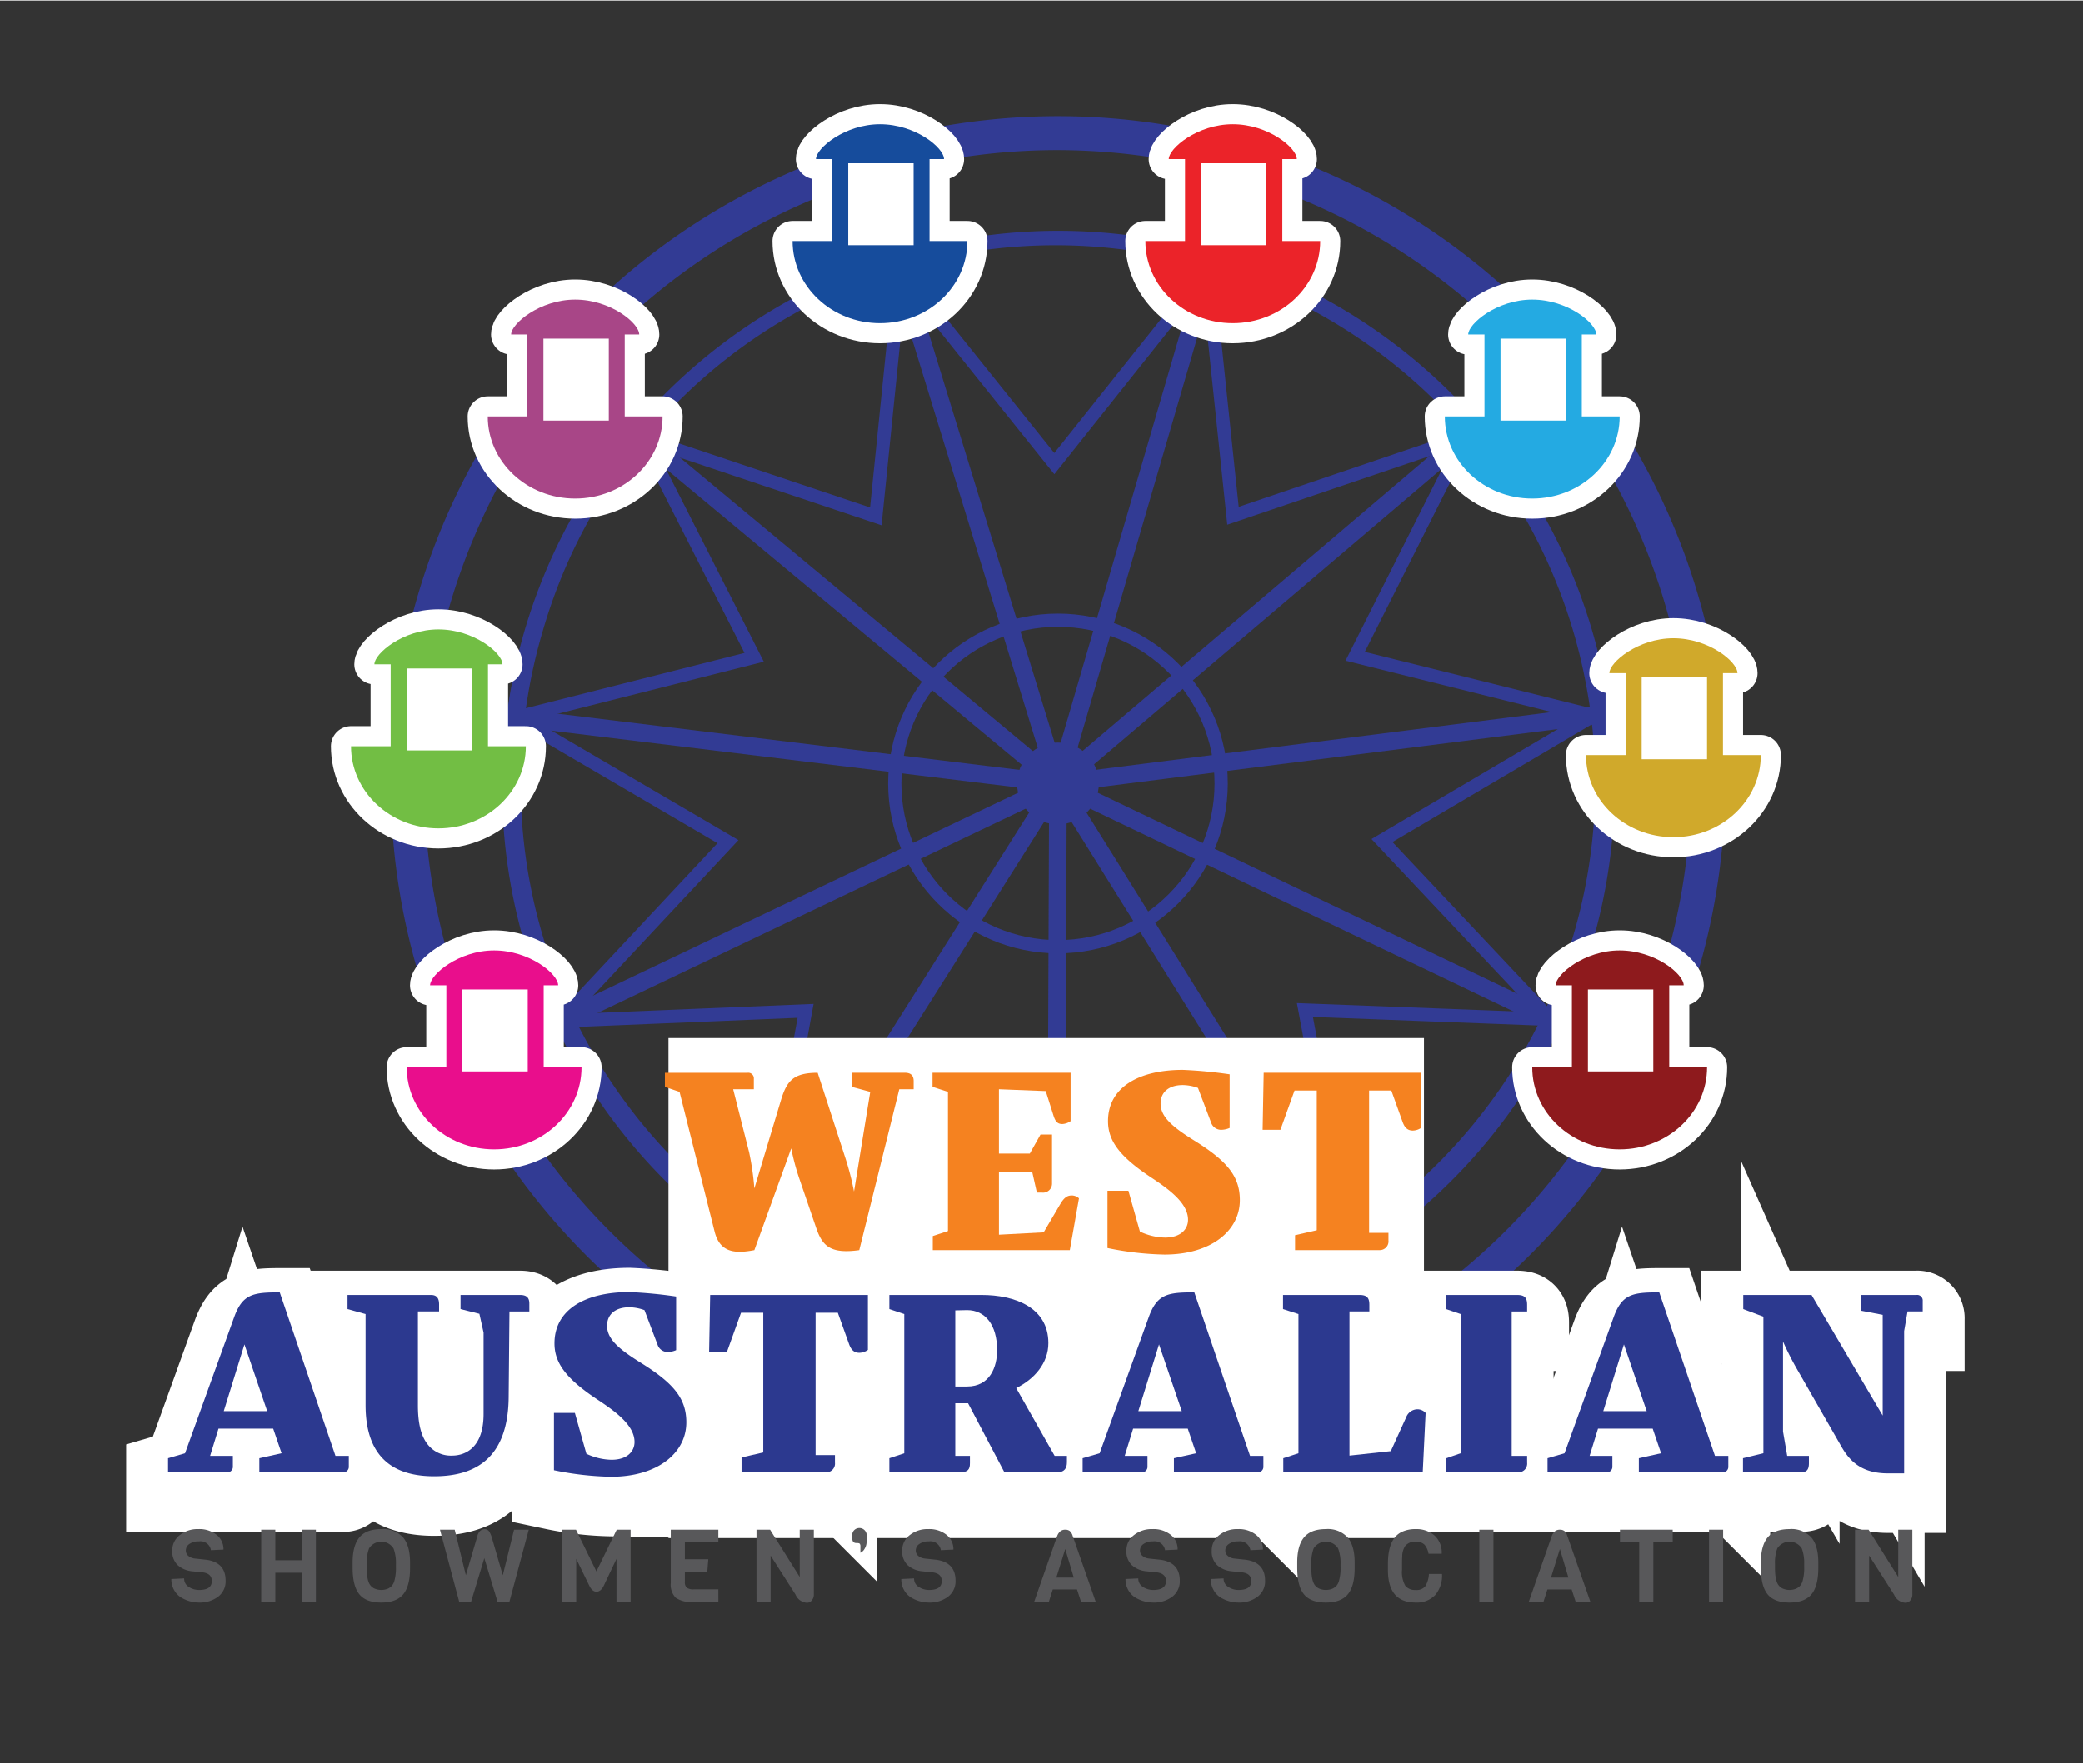 <?xml version="1.0" encoding="UTF-8"?>
<svg width="300px" height="254px" xmlns="http://www.w3.org/2000/svg" xmlns:xlink="http://www.w3.org/1999/xlink" id="Layer_1" data-name="Layer 1" viewBox="0 0 472.283 399.624">
  <rect x="0" y="0" width="472.283" height="399.624" fill="#333333" stroke="none"/>
  <defs>
    <style>
      .cls-1, .cls-2, .cls-4, .cls-5 {
        fill: none;
      }

      .cls-1 {
        clip-rule: evenodd;
      }

      .cls-3 {
        fill: #323b94;
      }

      .cls-4, .cls-5 {
        stroke: #323b94;
      }

      .cls-13, .cls-4, .cls-5 {
        stroke-miterlimit: 10;
      }

      .cls-4 {
        stroke-width: 4px;
      }

      .cls-5 {
        stroke-width: 3px;
      }

      .cls-6 {
        clip-path: url(#clip-path);
      }

      .cls-7 {
        clip-path: url(#clip-path-2);
      }

      .cls-8 {
        clip-path: url(#clip-path-3);
      }

      .cls-9 {
        clip-path: url(#clip-path-4);
      }

      .cls-10 {
        clip-path: url(#clip-path-5);
      }

      .cls-11 {
        clip-path: url(#clip-path-6);
      }

      .cls-12, .cls-17 {
        fill: #fff;
      }

      .cls-13, .cls-16 {
        fill: #2c398f;
      }

      .cls-13, .cls-17 {
        stroke: #fff;
        stroke-linecap: round;
      }

      .cls-13 {
        stroke-width: 19px;
      }

      .cls-14 {
        fill: #f58220;
      }

      .cls-15 {
        fill: #58585a;
      }

      .cls-17 {
        stroke-linejoin: round;
        stroke-width: 9.111px;
      }

      .cls-18 {
        fill: #164c9c;
      }

      .cls-19 {
        fill: #a84687;
      }

      .cls-20 {
        fill: #24aae2;
      }

      .cls-21 {
        fill: #eb2329;
      }

      .cls-22 {
        fill: #72be44;
      }

      .cls-23 {
        fill: #d0a92b;
      }

      .cls-24 {
        fill: #e90e8c;
      }

      .cls-25 {
        fill: #8e1a1d;
      }
    </style>
    <clipPath id="clip-path">
      <path class="cls-1" d="M607.8,9.73s-33.609-.694-50.57,14.16-28.68,55.766-4.991,85.907,96.322,16.352,111.573-5.241S696.082,16.207,607.8,9.73"></path>
    </clipPath>
    <clipPath id="clip-path-2">
      <rect class="cls-2" x="538.838" y="32.853" width="131.935" height="74.607" transform="translate(-4.02 63.604) rotate(-6)"></rect>
    </clipPath>
    <clipPath id="clip-path-3">
      <path class="cls-1" d="M711.181,16.559c-19.074,12.017-37.046,50.591-18.361,84.069s92.58,31.228,111.019,12.287,45.681-82.21-40.5-102.425C763.342,10.49,730.255,4.543,711.181,16.559Z"></path>
    </clipPath>
    <clipPath id="clip-path-4">
      <rect class="cls-2" x="719.929" y="14.279" width="64.296" height="113.695" transform="translate(641.687 818.451) rotate(-87)"></rect>
    </clipPath>
    <clipPath id="clip-path-5">
      <path class="cls-1" d="M902.689,9.775S869.124,7.908,851.656,22.16s-30.608,54.731-7.985,85.681,95.694,19.706,111.688-1.342,35.328-87.168-52.67-96.724"></path>
    </clipPath>
    <clipPath id="clip-path-6">
      <rect class="cls-2" x="844.879" y="41.167" width="113.695" height="67.296" transform="translate(-3.022 63.084) rotate(-4)"></rect>
    </clipPath>
  </defs>
  <path class="cls-3" d="M240.052,304.455a127.389,127.389,0,0,1-35.719-5.138,126.116,126.116,0,1,1,35.719,5.138ZM120.679,142.731l2.249.656A121.821,121.821,0,1,0,274,60.564a121.027,121.027,0,0,0-151.067,82.823Z"></path>
  <path class="cls-3" d="M239.674,33.925a143.556,143.556,0,0,0,.139,287.112c62.151,0,119.568-40.734,137.833-103.333A143.515,143.515,0,0,0,280.073,39.736,144.133,144.133,0,0,0,239.674,33.925Zm.135,294.872A151.292,151.292,0,0,1,94.656,135.135h0a151.274,151.274,0,1,1,290.438,84.742C365.843,285.857,305.315,328.8,239.809,328.8Z"></path>
  <polyline class="cls-4" points="204.205 61.556 239.875 177.507 273.741 61.438"></polyline>
  <polyline class="cls-4" points="127.006 231.364 239.875 177.507 116.993 162.552"></polyline>
  <polyline class="cls-4" points="306.072 283.611 239.875 177.507 239.385 303.315"></polyline>
  <polygon class="cls-5" points="273.741 61.438 279.565 116.821 332.303 98.932 307.26 148.673 361.297 162.135 313.338 190.441 351.519 230.981 295.87 228.864 306.072 283.611 260.401 251.744 239.385 303.315 218.194 251.816 172.632 283.838 182.647 229.057 127.006 231.364 165.048 190.694 116.993 162.552 170.984 148.905 145.771 99.25 198.569 116.96 204.205 61.556 239.047 104.999 273.741 61.438"></polygon>
  <polyline class="cls-4" points="332.303 98.932 239.875 177.507 145.771 99.25"></polyline>
  <circle class="cls-5" cx="239.875" cy="177.507" r="37.008"></circle>
  <circle class="cls-3" cx="239.875" cy="177.507" r="9.276"></circle>
  <polyline class="cls-4" points="361.297 162.135 239.875 177.507 351.519 230.981"></polyline>
  <line class="cls-4" x1="239.875" y1="177.507" x2="172.632" y2="283.838"></line>
  <rect class="cls-12" x="151.56" y="235.221" width="171.302" height="113.352"></rect>
  <g>
    <path class="cls-13" d="M63.849,333.339l-1.9-5.575h-12.4l-1.9,6.169h5.16v2.372a1.264,1.264,0,0,1-1.423,1.364H38.11v-3.2l3.855-1.126,11.15-30.9c1.9-5.219,4.329-5.574,10.319-5.574l12.633,37.068h3.025v2.372a1.265,1.265,0,0,1-1.424,1.364H58.808v-3.2Zm-3.261-9.548-5.16-15.124-4.686,15.124Z"></path>
    <path class="cls-13" d="M104.421,300.661v-3.2h13.522c1.6,0,2.076.77,2.076,1.956v1.78h-4.507l-.179,19.394c-.118,14.65-8.421,17.971-16.9,17.971-7.947,0-15.539-3.144-15.539-16.132v-20.64L78.8,300.661v-3.2H97.719c1.246,0,1.839.652,1.839,2.135v1.6h-4.8v21.292c0,4.092.712,7,2.253,8.9a6.672,6.672,0,0,0,5.457,2.49c3.38,0,7.176-2.135,7.176-9.43V306l-.949-4.271Z"></path>
    <path class="cls-13" d="M132.953,333.458a13.866,13.866,0,0,0,5.694,1.365c3.558,0,5.219-1.9,5.219-4.034,0-3.915-4.626-7.117-8.659-9.786-7-4.686-9.489-8.243-9.489-12.573,0-7.711,7.057-11.625,16.962-11.625a101.342,101.342,0,0,1,10.616,1.008v12.158a4.841,4.841,0,0,1-1.78.415,2.393,2.393,0,0,1-2.431-1.66L146.12,300.9a10.48,10.48,0,0,0-3.44-.652c-3.084,0-5.041,1.542-5.041,4.211,0,3.024,2.787,5.337,7.531,8.3,7.533,4.685,10.439,8.125,10.439,13.581,0,6.939-6.524,12.335-17.081,12.335a69.582,69.582,0,0,1-12.929-1.482V324.206h4.745Z"></path>
    <path class="cls-13" d="M173.05,333.161v-31.67h-5.042l-3.2,8.9h-4.033l.238-12.928h35.762v12.454a3.473,3.473,0,0,1-1.957.653c-1.305,0-1.9-.831-2.313-1.957l-2.551-7.117h-5.041v32.263h4.39v1.72a1.982,1.982,0,0,1-2.017,2.195H168.127v-3.381Z"></path>
    <path class="cls-13" d="M216.586,322.012v11.921h3.322v1.66c0,1.305-.357,2.076-2.255,2.076H201.64v-3.2l3.381-1.126V301.787l-3.381-1.126v-3.2h20.936c7.354,0,15.123,2.728,15.123,10.912,0,4.567-3.2,8.185-7.294,10.2l8.718,15.362h2.787v1.422c0,1.305-.474,2.314-2.313,2.314H227.736l-8.244-15.657Zm0-3.8h2.669c5.219,0,6.821-4.449,6.821-8.245,0-5.752-2.729-9.074-6.821-9.074-.712,0-1.66.06-2.669.06Z"></path>
    <path class="cls-13" d="M271.214,333.339l-1.9-5.575H256.921l-1.9,6.169h5.159v2.372a1.264,1.264,0,0,1-1.423,1.364H245.474v-3.2l3.855-1.126,11.15-30.9c1.9-5.219,4.33-5.574,10.32-5.574l12.632,37.068h3.025v2.372a1.264,1.264,0,0,1-1.423,1.364h-18.86v-3.2Zm-3.262-9.548-5.16-15.124-4.685,15.124Z"></path>
    <path class="cls-13" d="M290.909,297.458h17.318c1.779,0,2.254.711,2.254,2.253v1.483h-4.507v32.679l9.37-1.009,3.5-7.71a2.768,2.768,0,0,1,2.49-1.778,2.526,2.526,0,0,1,1.9.83l-.652,13.463H290.969v-3.2l3.439-1.126V301.787l-3.5-1.126Z"></path>
    <path class="cls-13" d="M331.183,333.339V301.787l-3.321-1.126v-3.2h16.132c1.779,0,2.254.711,2.254,2.253v1.483h-3.5v32.739h3.5v1.541a1.982,1.982,0,0,1-2.017,2.195H327.922v-3.2Z"></path>
    <path class="cls-13" d="M376.616,333.339l-1.9-5.575h-12.4l-1.9,6.169h5.159v2.372a1.264,1.264,0,0,1-1.423,1.364H350.876v-3.2l3.855-1.126,11.15-30.9c1.9-5.219,4.329-5.574,10.32-5.574l12.632,37.068h3.025v2.372a1.264,1.264,0,0,1-1.423,1.364h-18.86v-3.2Zm-3.262-9.548-5.16-15.124-4.685,15.124Z"></path>
    <path class="cls-13" d="M428.1,337.906c-5.634,0-8.481-2.372-10.557-5.991l-9.963-17.376a67.868,67.868,0,0,1-3.322-6.524v20.4l.949,5.516h4.923v1.66c0,1.6-.593,2.076-1.9,2.076H395.184v-3.2l4.626-1.126V302.38l-4.566-1.719v-3.2h15.479l16.132,27.34V301.965l-4.982-.949v-3.558h12.633a1.264,1.264,0,0,1,1.423,1.363v2.373h-3.44l-.771,4.448v32.264Z"></path>
    <path class="cls-14" d="M193.154,243.085h11.98c1.423,0,2.017.653,2.017,1.9v1.839h-3.262L194.815,283.3c-6.524.89-8.362-.89-9.786-5.1l-3.737-10.912a53.107,53.107,0,0,1-1.9-7.058L171.032,283.3c-4.092.771-7.769.771-9.014-4.211l-7.948-31.67-3.321-1.127v-3.2H169.49a1.265,1.265,0,0,1,1.423,1.364v2.373h-4.684l3.617,14.293a62.659,62.659,0,0,1,1.186,8.184l6.169-20.461c1.3-4.033,2.846-5.753,8.184-5.753l6.286,19.335a64.967,64.967,0,0,1,1.958,7.591l3.676-22.6-4.151-1.127Z"></path>
    <path class="cls-14" d="M214.927,278.967V247.415l-3.5-1.127v-3.2h31.314v10.972a3.621,3.621,0,0,1-1.9.653c-1.186,0-1.6-.772-1.956-1.839l-1.78-5.634-10.616-.415v14.589h7l2.432-4.329h2.609v11.091a2.045,2.045,0,0,1-2.313,2.075h-1.126l-1.068-4.745h-7.532V279.8l10.141-.534,3.8-6.464c.949-1.6,1.72-1.9,2.61-1.9a2.452,2.452,0,0,1,1.6.652L242.564,283.3H211.487v-3.2Z"></path>
    <path class="cls-14" d="M258.463,279.085a13.85,13.85,0,0,0,5.694,1.365c3.558,0,5.219-1.9,5.219-4.034,0-3.914-4.626-7.117-8.659-9.786-7-4.685-9.489-8.244-9.489-12.573,0-7.71,7.057-11.624,16.962-11.624a101.342,101.342,0,0,1,10.616,1.008V255.6a4.86,4.86,0,0,1-1.779.415,2.393,2.393,0,0,1-2.432-1.661l-2.965-7.828a10.485,10.485,0,0,0-3.44-.653c-3.084,0-5.041,1.543-5.041,4.212,0,3.024,2.787,5.337,7.531,8.3,7.533,4.686,10.439,8.126,10.439,13.582,0,6.939-6.524,12.336-17.081,12.336a69.486,69.486,0,0,1-12.929-1.483V269.833h4.745Z"></path>
    <path class="cls-14" d="M298.56,278.788v-31.67h-5.042l-3.2,8.9h-4.033l.238-12.929h35.762V255.54a3.481,3.481,0,0,1-1.957.653c-1.305,0-1.9-.831-2.313-1.958l-2.551-7.117h-5.041v32.264h4.389V281.1a1.981,1.981,0,0,1-2.016,2.195H293.637v-3.381Z"></path>
  </g>
  <g>
    <path class="cls-15" d="M51.161,358.225a4.358,4.358,0,0,1-1.7,3.645,6.876,6.876,0,0,1-4.347,1.323,7.877,7.877,0,0,1-4.048-1.15,4.626,4.626,0,0,1-1.587-1.691,4.959,4.959,0,0,1-.621-2.495l2.9-.138a2.183,2.183,0,0,0,1.058,1.932,4.2,4.2,0,0,0,2.346.69q2.874,0,2.875-2.024,0-1.656-1.955-1.955l-2.668-.276a5.642,5.642,0,0,1-3.174-1.426,4.288,4.288,0,0,1-1.173-3.243,4.335,4.335,0,0,1,1.679-3.5,6.462,6.462,0,0,1,4.244-1.38,6.248,6.248,0,0,1,4.128,1.3,4.151,4.151,0,0,1,1.564,3.346l-2.852.138a2.388,2.388,0,0,0-2.691-2,3.572,3.572,0,0,0-2.2.6,1.739,1.739,0,0,0-.794,1.415,1.575,1.575,0,0,0,.575,1.287,2.774,2.774,0,0,0,1.426.587l2.622.276Q51.162,354.086,51.161,358.225Z"></path>
    <path class="cls-15" d="M71.631,363.055h-3.2v-6.624h-6v6.624h-3.2V346.679h3.2V353.6h6v-6.923h3.2Z"></path>
    <path class="cls-15" d="M92.975,354.108v1.242q0,4.118-1.553,5.98t-4.979,1.863q-3.427,0-4.957-1.863t-1.529-6.049v-1.2q0-3.817,1.553-5.681t4.921-1.863a6.122,6.122,0,0,1,4.957,1.886Q92.975,350.313,92.975,354.108Zm-3.2,1.173v-.851a9.241,9.241,0,0,0-.552-3.519,3.289,3.289,0,0,0-5.543,0,9.269,9.269,0,0,0-.529,3.519v.851q0,2.967.828,4a2.542,2.542,0,0,0,.954.748,3.909,3.909,0,0,0,3.025.011,2.677,2.677,0,0,0,.966-.736,3.077,3.077,0,0,0,.529-1.15A10.717,10.717,0,0,0,89.778,355.281Z"></path>
    <path class="cls-15" d="M119.885,346.679l-4.393,16.376h-2.668l-3.013-9.936-3.013,9.936H104.13l-4.37-16.376H103.1l2.53,10.327,2.507-8.533q.414-1.908,1.748-1.909a1.157,1.157,0,0,1,1.012.494,5.081,5.081,0,0,1,.621,1.415L114,357.006l2.553-10.327Z"></path>
    <path class="cls-15" d="M139.78,353.28l-2.944,6.21q-.644,1.242-1.6,1.242t-1.6-1.311l-2.99-6.141v9.775h-3.2V346.679H130.6l4.623,9.453,4.6-9.453h3.151v16.376h-3.2Z"></path>
    <path class="cls-15" d="M162.871,363.055h-5.8a6.028,6.028,0,0,1-3.875-.955,4.256,4.256,0,0,1-1.115-3.369V346.679h10.786v2.852h-7.589v3.841h5.312l-.229,2.852h-5.083V358.5a1.675,1.675,0,0,0,.437,1.334,2.533,2.533,0,0,0,1.586.368h5.566Z"></path>
    <path class="cls-15" d="M184.514,346.679V361.4a1.939,1.939,0,0,1-.46,1.3,1.385,1.385,0,0,1-1.081.54,2.972,2.972,0,0,1-2.6-1.84l-5.658-8.855v10.511h-3.2V346.679H174.6l6.716,10.718V346.679Z"></path>
    <path class="cls-15" d="M196.474,348.266v1.2a2.86,2.86,0,0,1-.448,1.53,2.04,2.04,0,0,1-.955.908v-1.472a.9.9,0,0,0-.138-.563c-.092-.116-.322-.173-.69-.173a1.09,1.09,0,0,1-.793-.241,1.939,1.939,0,0,1-.242-1.22,1.886,1.886,0,0,1,.311-1.287,1.663,1.663,0,0,1,2.955,1.322Z"></path>
    <path class="cls-15" d="M216.645,358.225a4.361,4.361,0,0,1-1.7,3.645,6.876,6.876,0,0,1-4.347,1.323,7.874,7.874,0,0,1-4.048-1.15,4.626,4.626,0,0,1-1.587-1.691,4.959,4.959,0,0,1-.621-2.495l2.9-.138a2.183,2.183,0,0,0,1.058,1.932,4.2,4.2,0,0,0,2.346.69q2.874,0,2.875-2.024,0-1.656-1.955-1.955l-2.668-.276a5.642,5.642,0,0,1-3.174-1.426,4.288,4.288,0,0,1-1.173-3.243,4.335,4.335,0,0,1,1.679-3.5,6.461,6.461,0,0,1,4.243-1.38,6.249,6.249,0,0,1,4.129,1.3,4.154,4.154,0,0,1,1.564,3.346l-2.852.138a2.388,2.388,0,0,0-2.691-2,3.57,3.57,0,0,0-2.2.6,1.739,1.739,0,0,0-.794,1.415,1.575,1.575,0,0,0,.575,1.287,2.774,2.774,0,0,0,1.426.587l2.622.276Q216.644,354.086,216.645,358.225Z"></path>
    <path class="cls-15" d="M248.454,363.055h-3.335l-.92-2.829h-5.5l-.9,2.829H234.47l5.244-15a2.552,2.552,0,0,1,.77-1.081,1.779,1.779,0,0,1,1.047-.3,1.667,1.667,0,0,1,1,.276,2.336,2.336,0,0,1,.678,1.1Zm-4.991-5.52-1.932-6.486-2.024,6.486Z"></path>
    <path class="cls-15" d="M267.5,358.225a4.361,4.361,0,0,1-1.7,3.645,6.876,6.876,0,0,1-4.347,1.323,7.874,7.874,0,0,1-4.048-1.15,4.626,4.626,0,0,1-1.587-1.691,4.959,4.959,0,0,1-.621-2.495l2.9-.138a2.181,2.181,0,0,0,1.058,1.932,4.2,4.2,0,0,0,2.345.69q2.875,0,2.875-2.024,0-1.656-1.954-1.955l-2.668-.276a5.639,5.639,0,0,1-3.174-1.426,4.288,4.288,0,0,1-1.173-3.243,4.334,4.334,0,0,1,1.678-3.5,6.464,6.464,0,0,1,4.244-1.38,6.246,6.246,0,0,1,4.128,1.3,4.151,4.151,0,0,1,1.564,3.346l-2.852.138a2.387,2.387,0,0,0-2.691-2,3.574,3.574,0,0,0-2.2.6,1.74,1.74,0,0,0-.793,1.415,1.575,1.575,0,0,0,.574,1.287,2.778,2.778,0,0,0,1.427.587l2.622.276Q267.5,354.086,267.5,358.225Z"></path>
    <path class="cls-15" d="M286.841,358.225a4.359,4.359,0,0,1-1.7,3.645,6.874,6.874,0,0,1-4.347,1.323,7.879,7.879,0,0,1-4.048-1.15,4.623,4.623,0,0,1-1.586-1.691,4.949,4.949,0,0,1-.622-2.495l2.9-.138a2.183,2.183,0,0,0,1.058,1.932,4.2,4.2,0,0,0,2.346.69q2.876,0,2.875-2.024,0-1.656-1.954-1.955l-2.668-.276a5.645,5.645,0,0,1-3.175-1.426,4.291,4.291,0,0,1-1.173-3.243,4.335,4.335,0,0,1,1.679-3.5,6.462,6.462,0,0,1,4.244-1.38,6.248,6.248,0,0,1,4.128,1.3,4.151,4.151,0,0,1,1.564,3.346l-2.852.138a2.388,2.388,0,0,0-2.691-2,3.574,3.574,0,0,0-2.2.6,1.742,1.742,0,0,0-.794,1.415,1.575,1.575,0,0,0,.575,1.287,2.774,2.774,0,0,0,1.426.587l2.623.276Q286.84,354.086,286.841,358.225Z"></path>
    <path class="cls-15" d="M307.149,354.108v1.242q0,4.118-1.553,5.98t-4.979,1.863q-3.428,0-4.957-1.863t-1.529-6.049v-1.2q0-3.817,1.553-5.681t4.922-1.863a6.121,6.121,0,0,1,4.956,1.886Q307.149,350.313,307.149,354.108Zm-3.2,1.173v-.851a9.241,9.241,0,0,0-.552-3.519,3.289,3.289,0,0,0-5.543,0,9.269,9.269,0,0,0-.529,3.519v.851q0,2.967.828,4a2.546,2.546,0,0,0,.955.748,3.906,3.906,0,0,0,3.024.011,2.677,2.677,0,0,0,.966-.736,3.077,3.077,0,0,0,.529-1.15A10.717,10.717,0,0,0,303.952,355.281Z"></path>
    <path class="cls-15" d="M323.985,356.707h2.967a6.793,6.793,0,0,1-1.564,4.807,5.737,5.737,0,0,1-4.416,1.679q-6.279,0-6.279-7.383v-1.38q0-5.819,3.22-7.291a7.122,7.122,0,0,1,3.059-.6,6.251,6.251,0,0,1,4.267,1.437,5.221,5.221,0,0,1,1.644,4.152h-2.99a4.033,4.033,0,0,0-.9-2.047,2.649,2.649,0,0,0-2.024-.69,2.832,2.832,0,0,0-2.392,1.012,4.481,4.481,0,0,0-.644,2.438q-.046.552-.046,1.5v1.426a6.3,6.3,0,0,0,.736,3.611,2.814,2.814,0,0,0,2.358.966,2.5,2.5,0,0,0,2.208-.886A5.984,5.984,0,0,0,323.985,356.707Z"></path>
    <path class="cls-15" d="M338.613,363.055h-3.2V346.679h3.2Z"></path>
    <path class="cls-15" d="M360.6,363.055h-3.335l-.92-2.829h-5.5l-.9,2.829h-3.335l5.244-15a2.552,2.552,0,0,1,.77-1.081,1.779,1.779,0,0,1,1.047-.3,1.661,1.661,0,0,1,1,.276,2.336,2.336,0,0,1,.679,1.1Zm-4.991-5.52-1.932-6.486-2.024,6.486Z"></path>
    <path class="cls-15" d="M379.254,349.531h-4.393v13.524h-3.2V349.531h-4.369v-2.852h11.96Z"></path>
    <path class="cls-15" d="M390.684,363.055h-3.2V346.679h3.2Z"></path>
    <path class="cls-15" d="M412.258,354.108v1.242q0,4.118-1.553,5.98t-4.979,1.863q-3.428,0-4.957-1.863t-1.529-6.049v-1.2q0-3.817,1.553-5.681t4.922-1.863a6.121,6.121,0,0,1,4.956,1.886Q412.258,350.313,412.258,354.108Zm-3.2,1.173v-.851a9.241,9.241,0,0,0-.552-3.519,3.289,3.289,0,0,0-5.543,0,9.269,9.269,0,0,0-.529,3.519v.851q0,2.967.828,4a2.55,2.55,0,0,0,.954.748,3.909,3.909,0,0,0,3.025.011,2.677,2.677,0,0,0,.966-.736,3.077,3.077,0,0,0,.529-1.15A10.717,10.717,0,0,0,409.061,355.281Z"></path>
    <path class="cls-15" d="M433.579,346.679V361.4a1.939,1.939,0,0,1-.46,1.3,1.386,1.386,0,0,1-1.081.54,2.973,2.973,0,0,1-2.6-1.84l-5.658-8.855v10.511h-3.2V346.679h3.082l6.716,10.718V346.679Z"></path>
  </g>
  <path class="cls-16" d="M63.849,329.339l-1.9-5.575h-12.4l-1.9,6.169h5.16v2.372a1.264,1.264,0,0,1-1.423,1.364H38.11v-3.2l3.855-1.126,11.15-30.9c1.9-5.219,4.329-5.574,10.319-5.574l12.633,37.068h3.025v2.372a1.265,1.265,0,0,1-1.424,1.364H58.808v-3.2Zm-3.261-9.548-5.16-15.124-4.686,15.124Z"></path>
  <path class="cls-16" d="M104.421,296.661v-3.2h13.522c1.6,0,2.076.77,2.076,1.956v1.78h-4.507l-.179,19.394c-.118,14.65-8.421,17.971-16.9,17.971-7.947,0-15.539-3.144-15.539-16.132v-20.64L78.8,296.661v-3.2H97.719c1.246,0,1.839.652,1.839,2.135v1.6h-4.8v21.292c0,4.092.712,7,2.253,8.9a6.672,6.672,0,0,0,5.457,2.49c3.38,0,7.176-2.135,7.176-9.43V302l-.949-4.271Z"></path>
  <path class="cls-16" d="M132.953,329.458a13.866,13.866,0,0,0,5.694,1.365c3.558,0,5.219-1.9,5.219-4.034,0-3.915-4.626-7.117-8.659-9.786-7-4.686-9.489-8.243-9.489-12.573,0-7.711,7.057-11.625,16.962-11.625a101.342,101.342,0,0,1,10.616,1.008v12.158a4.841,4.841,0,0,1-1.78.415,2.393,2.393,0,0,1-2.431-1.66L146.12,296.9a10.48,10.48,0,0,0-3.44-.652c-3.084,0-5.041,1.542-5.041,4.211,0,3.024,2.787,5.337,7.531,8.3,7.533,4.685,10.439,8.125,10.439,13.581,0,6.939-6.524,12.335-17.081,12.335a69.582,69.582,0,0,1-12.929-1.482V320.206h4.745Z"></path>
  <path class="cls-16" d="M173.05,329.161v-31.67h-5.042l-3.2,8.9h-4.033l.238-12.928h35.762v12.454a3.473,3.473,0,0,1-1.957.653c-1.305,0-1.9-.831-2.313-1.957l-2.551-7.117h-5.041v32.263h4.39v1.72a1.982,1.982,0,0,1-2.017,2.195H168.127v-3.381Z"></path>
  <path class="cls-16" d="M216.586,318.012v11.921h3.322v1.66c0,1.305-.357,2.076-2.255,2.076H201.64v-3.2l3.381-1.126V297.787l-3.381-1.126v-3.2h20.936c7.354,0,15.123,2.728,15.123,10.912,0,4.567-3.2,8.185-7.294,10.2l8.718,15.362h2.787v1.422c0,1.305-.474,2.314-2.313,2.314H227.736l-8.244-15.657Zm0-3.8h2.669c5.219,0,6.821-4.449,6.821-8.245,0-5.752-2.729-9.074-6.821-9.074-.712,0-1.66.06-2.669.06Z"></path>
  <path class="cls-16" d="M271.214,329.339l-1.9-5.575H256.921l-1.9,6.169h5.159v2.372a1.264,1.264,0,0,1-1.423,1.364H245.474v-3.2l3.855-1.126,11.15-30.9c1.9-5.219,4.33-5.574,10.32-5.574l12.632,37.068h3.025v2.372a1.264,1.264,0,0,1-1.423,1.364h-18.86v-3.2Zm-3.262-9.548-5.16-15.124-4.685,15.124Z"></path>
  <path class="cls-16" d="M290.909,293.458h17.318c1.779,0,2.254.711,2.254,2.253v1.483h-4.507v32.679l9.37-1.009,3.5-7.71a2.768,2.768,0,0,1,2.49-1.778,2.526,2.526,0,0,1,1.9.83l-.652,13.463H290.969v-3.2l3.439-1.126V297.787l-3.5-1.126Z"></path>
  <path class="cls-16" d="M331.183,329.339V297.787l-3.321-1.126v-3.2h16.132c1.779,0,2.254.711,2.254,2.253v1.483h-3.5v32.739h3.5v1.541a1.982,1.982,0,0,1-2.017,2.195H327.922v-3.2Z"></path>
  <path class="cls-16" d="M376.616,329.339l-1.9-5.575h-12.4l-1.9,6.169h5.159v2.372a1.264,1.264,0,0,1-1.423,1.364H350.876v-3.2l3.855-1.126,11.15-30.9c1.9-5.219,4.329-5.574,10.32-5.574l12.632,37.068h3.025v2.372a1.264,1.264,0,0,1-1.423,1.364h-18.86v-3.2Zm-3.262-9.548-5.16-15.124-4.685,15.124Z"></path>
  <path class="cls-16" d="M428.1,333.906c-5.634,0-8.481-2.372-10.557-5.991l-9.963-17.376a67.868,67.868,0,0,1-3.322-6.524v20.4l.949,5.516h4.923v1.66c0,1.6-.593,2.076-1.9,2.076H395.184v-3.2l4.626-1.126V298.38l-4.566-1.719v-3.2h15.479l16.132,27.34V297.965l-4.982-.949v-3.558h12.633a1.264,1.264,0,0,1,1.423,1.363v2.373h-3.44l-.771,4.448v32.264Z"></path>
  <path class="cls-17" d="M210.749,54.539V35.962h3.283c0-2.568-6.5-7.905-14.518-7.905S185,33.534,185,35.962h3.69V54.539H179.7c0,10.283,8.872,18.618,19.817,18.618s19.817-8.335,19.817-18.618Z"></path>
  <path class="cls-18" d="M210.749,54.539V35.962h3.283c0-2.568-6.5-7.905-14.518-7.905S185,33.534,185,35.962h3.69V54.539H179.7c0,10.283,8.872,18.618,19.817,18.618s19.817-8.335,19.817-18.618Zm-18.431.949V36.91h14.82V55.488Z"></path>
  <path class="cls-17" d="M141.644,94.3V75.72h3.282c0-2.568-6.5-7.905-14.518-7.905S115.89,73.292,115.89,75.72h3.69V94.3h-8.989c0,10.282,8.873,18.617,19.817,18.617s19.817-8.335,19.817-18.617Z"></path>
  <path class="cls-19" d="M141.644,94.3V75.72h3.282c0-2.568-6.5-7.905-14.518-7.905S115.89,73.292,115.89,75.72h3.69V94.3h-8.989c0,10.282,8.873,18.617,19.817,18.617s19.817-8.335,19.817-18.617Zm-18.432.948V76.668h14.821V95.245Z"></path>
  <path class="cls-17" d="M358.644,94.3V75.72h3.282c0-2.568-6.5-7.905-14.518-7.905s-14.517,5.477-14.517,7.905h3.689V94.3h-8.989c0,10.282,8.873,18.617,19.817,18.617s19.818-8.335,19.818-18.617Z"></path>
  <path class="cls-20" d="M358.644,94.3V75.72h3.282c0-2.568-6.5-7.905-14.518-7.905s-14.517,5.477-14.517,7.905h3.689V94.3h-8.989c0,10.282,8.873,18.617,19.817,18.617s19.818-8.335,19.818-18.617Zm-18.431.948V76.668h14.82V95.245Z"></path>
  <path class="cls-17" d="M290.75,54.539V35.962h3.282c0-2.568-6.5-7.905-14.518-7.905S265,33.534,265,35.962h3.69V54.539H259.7c0,10.283,8.872,18.618,19.817,18.618s19.817-8.335,19.817-18.618Z"></path>
  <path class="cls-21" d="M290.75,54.539V35.962h3.282c0-2.568-6.5-7.905-14.518-7.905S265,33.534,265,35.962h3.69V54.539H259.7c0,10.283,8.872,18.618,19.817,18.618s19.817-8.335,19.817-18.618Zm-18.432.949V36.91h14.82V55.488Z"></path>
  <path class="cls-17" d="M110.645,169.068V150.491h3.282c0-2.569-6.5-7.906-14.517-7.906s-14.518,5.477-14.518,7.906h3.69v18.577h-8.99c0,10.282,8.873,18.617,19.818,18.617s19.817-8.335,19.817-18.617Z"></path>
  <path class="cls-22" d="M110.645,169.068V150.491h3.282c0-2.569-6.5-7.906-14.517-7.906s-14.518,5.477-14.518,7.906h3.69v18.577h-8.99c0,10.282,8.873,18.617,19.818,18.617s19.817-8.335,19.817-18.617Zm-18.431.948V151.439h14.82v18.577Z"></path>
  <path class="cls-17" d="M390.645,171.068V152.491h3.283c0-2.569-6.5-7.906-14.518-7.906s-14.518,5.477-14.518,7.906h3.69v18.577h-8.989c0,10.282,8.872,18.617,19.817,18.617s19.817-8.335,19.817-18.617Z"></path>
  <path class="cls-23" d="M390.645,171.068V152.491h3.283c0-2.569-6.5-7.906-14.518-7.906s-14.518,5.477-14.518,7.906h3.69v18.577h-8.989c0,10.282,8.872,18.617,19.817,18.617s19.817-8.335,19.817-18.617Zm-18.431.948V153.439h14.82v18.577Z"></path>
  <path class="cls-17" d="M123.27,241.839V223.261h3.282c0-2.568-6.5-7.905-14.518-7.905s-14.518,5.477-14.518,7.905h3.69v18.578H92.217c0,10.282,8.872,18.617,19.817,18.617s19.817-8.335,19.817-18.617Z"></path>
  <path class="cls-24" d="M123.27,241.839V223.261h3.282c0-2.568-6.5-7.905-14.518-7.905s-14.518,5.477-14.518,7.905h3.69v18.578H92.217c0,10.282,8.872,18.617,19.817,18.617s19.817-8.335,19.817-18.617Zm-18.432.948V224.21h14.82v18.577Z"></path>
  <path class="cls-17" d="M378.461,241.839V223.261h3.282c0-2.568-6.5-7.905-14.517-7.905s-14.518,5.477-14.518,7.905h3.69v18.578h-8.99c0,10.282,8.873,18.617,19.818,18.617s19.817-8.335,19.817-18.617Z"></path>
  <path class="cls-25" d="M378.461,241.839V223.261h3.282c0-2.568-6.5-7.905-14.517-7.905s-14.518,5.477-14.518,7.905h3.69v18.578h-8.99c0,10.282,8.873,18.617,19.818,18.617s19.817-8.335,19.817-18.617Zm-18.431.948V224.21h14.82v18.577Z"></path>
</svg>
